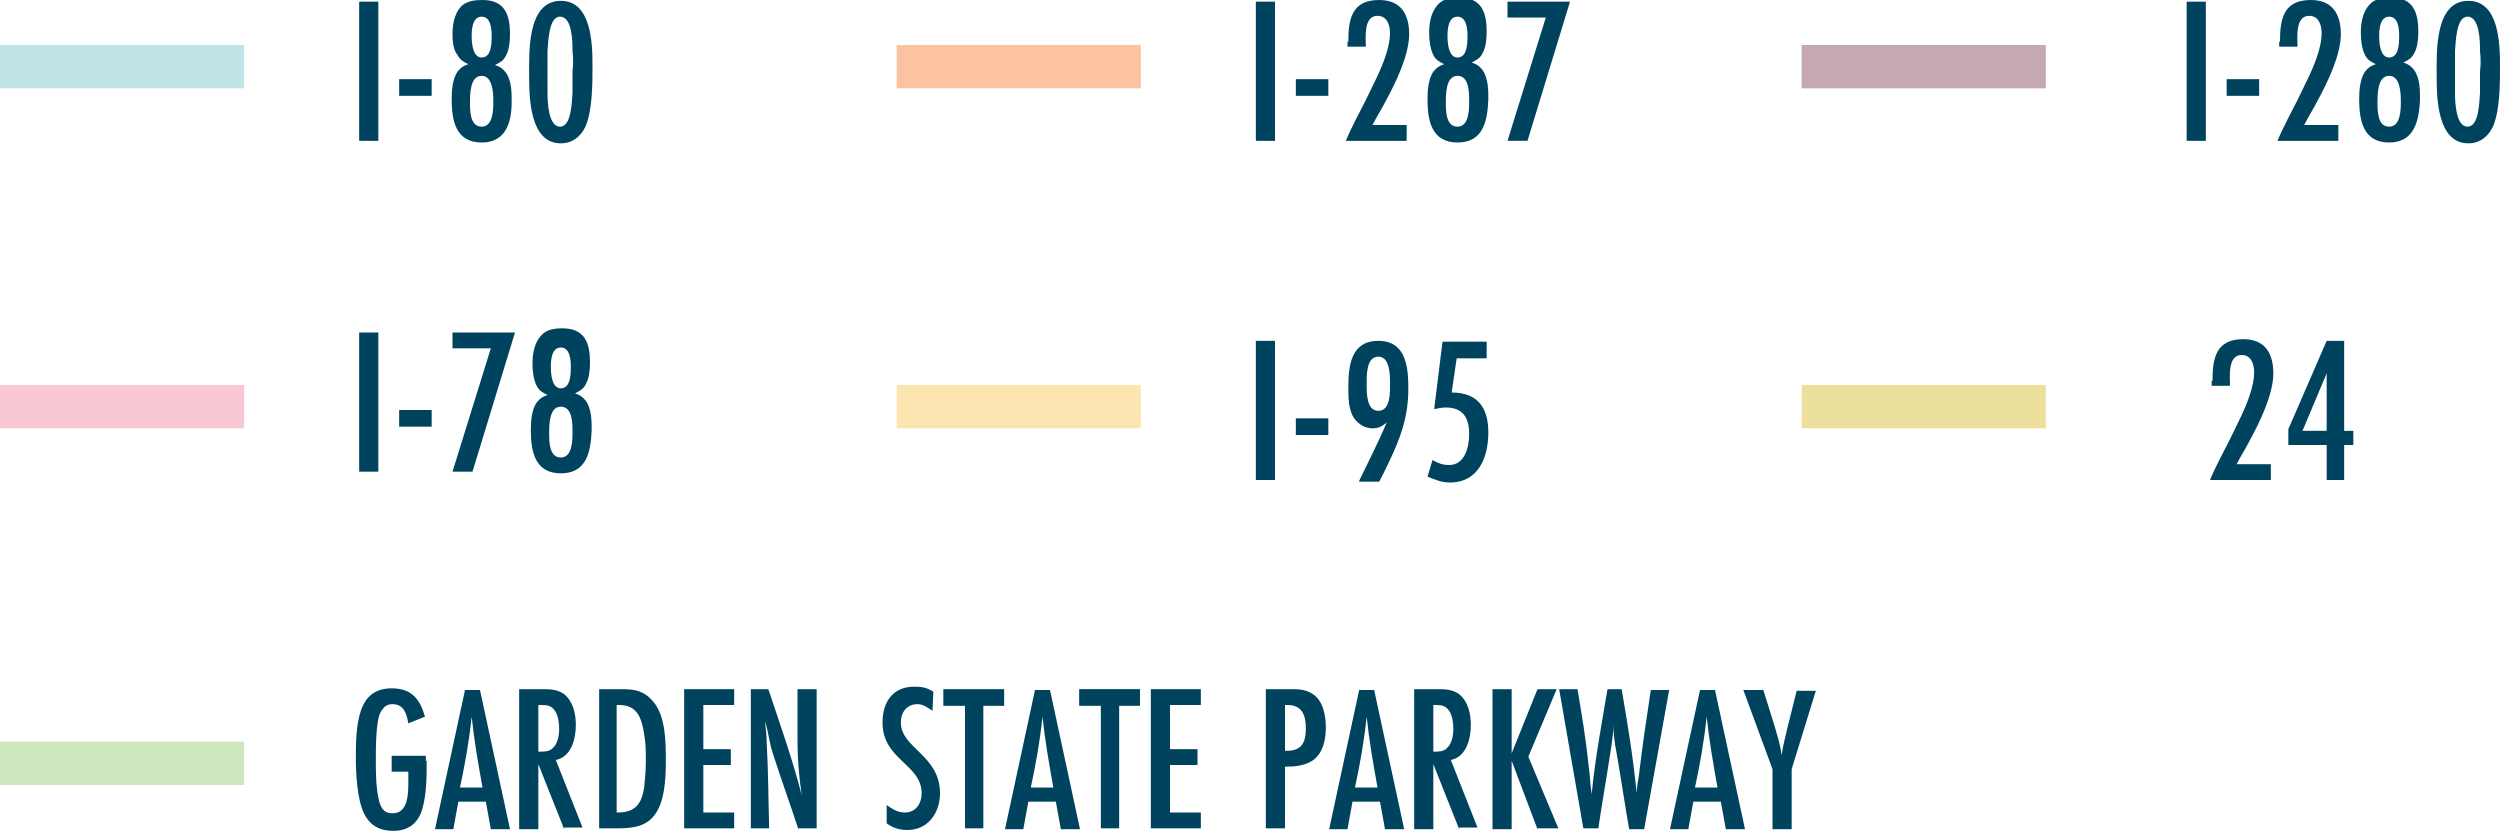 <?xml version="1.0" encoding="utf-8"?>
<!-- Generator: Adobe Illustrator 26.2.1, SVG Export Plug-In . SVG Version: 6.00 Build 0)  -->
<svg version="1.1" id="Layer_1" xmlns="http://www.w3.org/2000/svg" xmlns:xlink="http://www.w3.org/1999/xlink" x="0px" y="0px"
	 viewBox="0 0 300 99.7" style="enable-background:new 0 0 300 99.7;" xml:space="preserve">
<style type="text/css">
	.st0{clip-path:url(#SVGID_00000015330579631972976710000015304630396405932464_);fill:#BFE5E7;}
	.st1{clip-path:url(#SVGID_00000007395272784981936650000007775852877015485362_);fill:#F9C8D5;}
	.st2{clip-path:url(#SVGID_00000132788635381943160010000004008812968290975890_);fill:#CEE7BF;}
	.st3{clip-path:url(#SVGID_00000072987216742383418650000010984979428518577798_);fill:#FBC3A1;}
	.st4{clip-path:url(#SVGID_00000150066256902028833090000011316241929233340043_);fill:#C6A8B4;}
	.st5{clip-path:url(#SVGID_00000175290729871558956730000004925341476018096046_);fill:#EDE09D;}
	.st6{clip-path:url(#SVGID_00000160879258997933208390000013417698644924893340_);fill:#FCE5B1;}
	.st7{fill:#00435F;}
</style>
<g>
	<defs>
		<rect id="SVGID_1_" y="5.4" width="29.3" height="5.2"/>
	</defs>
	<clipPath id="SVGID_00000157990370170318704780000011327680683975276976_">
		<use xlink:href="#SVGID_1_"  style="overflow:visible;"/>
	</clipPath>
	
		<rect x="-1" y="4.4" style="clip-path:url(#SVGID_00000157990370170318704780000011327680683975276976_);fill:#BFE5E7;" width="31.3" height="7.3"/>
</g>
<g>
	<defs>
		<rect id="SVGID_00000059289630044101652790000006604975485584084614_" y="46.2" width="29.3" height="5.2"/>
	</defs>
	<clipPath id="SVGID_00000054964806481939020060000002191556563136534444_">
		<use xlink:href="#SVGID_00000059289630044101652790000006604975485584084614_"  style="overflow:visible;"/>
	</clipPath>
	
		<rect x="-1" y="45.1" style="clip-path:url(#SVGID_00000054964806481939020060000002191556563136534444_);fill:#F9C8D5;" width="31.3" height="7.3"/>
</g>
<g>
	<defs>
		<rect id="SVGID_00000164475358240255776120000015635067156349002127_" y="89" width="29.3" height="5.2"/>
	</defs>
	<clipPath id="SVGID_00000036964282499932318750000005109227462178066081_">
		<use xlink:href="#SVGID_00000164475358240255776120000015635067156349002127_"  style="overflow:visible;"/>
	</clipPath>
	
		<rect x="-1" y="88" style="clip-path:url(#SVGID_00000036964282499932318750000005109227462178066081_);fill:#CEE7BF;" width="31.3" height="7.3"/>
</g>
<g>
	<defs>
		<rect id="SVGID_00000029767916149534019660000007233545357608797083_" x="107.6" y="5.4" width="29.3" height="5.2"/>
	</defs>
	<clipPath id="SVGID_00000077323688084487058930000015519382604946697105_">
		<use xlink:href="#SVGID_00000029767916149534019660000007233545357608797083_"  style="overflow:visible;"/>
	</clipPath>
	
		<rect x="106.6" y="4.4" style="clip-path:url(#SVGID_00000077323688084487058930000015519382604946697105_);fill:#FBC3A1;" width="31.3" height="7.3"/>
</g>
<g>
	<defs>
		<rect id="SVGID_00000158020976637283690060000004008110555451570843_" x="216.2" y="5.4" width="29.3" height="5.2"/>
	</defs>
	<clipPath id="SVGID_00000175290090266157536560000009248630816433105853_">
		<use xlink:href="#SVGID_00000158020976637283690060000004008110555451570843_"  style="overflow:visible;"/>
	</clipPath>
	
		<rect x="215.2" y="4.4" style="clip-path:url(#SVGID_00000175290090266157536560000009248630816433105853_);fill:#C6A8B4;" width="31.3" height="7.3"/>
</g>
<g>
	<defs>
		<rect id="SVGID_00000001654752276376613420000002814786127453688242_" x="216.2" y="46.2" width="29.3" height="5.2"/>
	</defs>
	<clipPath id="SVGID_00000067932047742704373750000003636296569620541617_">
		<use xlink:href="#SVGID_00000001654752276376613420000002814786127453688242_"  style="overflow:visible;"/>
	</clipPath>
	
		<rect x="215.2" y="45.1" style="clip-path:url(#SVGID_00000067932047742704373750000003636296569620541617_);fill:#EDE09D;" width="31.3" height="7.3"/>
</g>
<g>
	<defs>
		<rect id="SVGID_00000022547712204768884300000003495401204373160852_" x="107.6" y="46.2" width="29.3" height="5.2"/>
	</defs>
	<clipPath id="SVGID_00000078011387262910426220000006961782695012344711_">
		<use xlink:href="#SVGID_00000022547712204768884300000003495401204373160852_"  style="overflow:visible;"/>
	</clipPath>
	
		<rect x="106.6" y="45.1" style="clip-path:url(#SVGID_00000078011387262910426220000006961782695012344711_);fill:#FCE5B1;" width="31.3" height="7.3"/>
</g>
<g>
	<path class="st7" d="M43.1,16.9V0.2h2.3v16.7H43.1z"/>
	<path class="st7" d="M51.8,11.5h-3.9v-2h3.9V11.5z"/>
	<path class="st7" d="M57.8,17.1c-3.1,0-3.6-2.6-3.6-5.2c0-1.1,0.1-2.4,0.7-3.3c0.4-0.5,0.7-0.7,1.3-0.9c-0.6-0.3-1-0.5-1.3-1.1
		C54.4,6,54.3,5,54.3,4.1c0-1.1,0.2-2.4,1-3.3C56,0.1,57,0,57.9,0c2.7,0,3.3,1.8,3.3,4.1c0,0.9-0.1,1.9-0.5,2.6
		c-0.3,0.6-0.7,0.8-1.3,1.1C60,8,60.3,8.2,60.7,8.7c0.7,1,0.7,2.4,0.7,3.5C61.4,14.7,60.7,17.1,57.8,17.1z M57.8,9.1
		c-1.4,0-1.4,2.2-1.4,3.2c0,1,0,2.9,1.4,2.9c1.4,0,1.4-2.1,1.4-3.1C59.2,11.1,59.1,9.1,57.8,9.1z M57.8,2c-1.1,0-1.2,1.5-1.2,2.3
		c0,0.8,0.1,2.6,1.2,2.6c1.2,0,1.2-1.8,1.2-2.6C59,3.5,58.9,2,57.8,2z"/>
	<path class="st7" d="M70.3,15.1c-0.6,1.3-1.6,2.1-3,2.1c-3.7,0-3.8-5.4-3.8-8c0-2.8-0.3-9.1,3.8-9.1c3.7,0,3.8,5.2,3.8,7.8
		C71.1,10,71.1,13.1,70.3,15.1z M68.7,6.1c0-1,0-4.1-1.5-4.1c-1.4,0-1.4,3.2-1.5,4.1c0,0.8,0,1.6,0,2.5c0,0.9,0,1.7,0,2.6
		c0,1,0.1,4,1.5,4c1.4,0,1.4-3,1.5-4c0-0.9,0-1.7,0-2.6C68.8,7.8,68.8,7,68.7,6.1z"/>
</g>
<g>
	<path class="st7" d="M262.4,16.9V0.2h2.3v16.7H262.4z"/>
	<path class="st7" d="M271.1,11.5h-3.9v-2h3.9V11.5z"/>
	<path class="st7" d="M273.6,5c0-2.7,0.4-5,3.7-5c2.6,0,3.6,1.7,3.6,4.1c0,2.5-1.6,5.8-2.8,8c-0.5,1-1.1,1.9-1.6,2.9h4.1v1.9h-7.3
		c0.7-1.7,1.6-3.3,2.4-4.9c0.9-1.9,1.9-3.7,2.5-5.7c0.2-0.7,0.4-1.5,0.4-2.3c0-0.9-0.3-2.1-1.5-2.1c-1.7,0-1.4,2.6-1.4,3.7h-2.2V5z"
		/>
	<path class="st7" d="M286.7,17.1c-3.1,0-3.6-2.6-3.6-5.2c0-1.1,0.1-2.4,0.7-3.3c0.4-0.5,0.7-0.7,1.3-0.9c-0.6-0.3-1-0.5-1.3-1.1
		c-0.4-0.8-0.5-1.8-0.5-2.7c0-1.1,0.2-2.4,1-3.3c0.7-0.8,1.7-0.9,2.6-0.9c2.7,0,3.3,1.8,3.3,4.1c0,0.9-0.1,1.9-0.5,2.6
		c-0.3,0.6-0.7,0.8-1.3,1.1c0.6,0.2,0.9,0.4,1.3,0.9c0.7,1,0.7,2.4,0.7,3.5C290.3,14.7,289.6,17.1,286.7,17.1z M286.7,9.1
		c-1.4,0-1.4,2.2-1.4,3.2c0,1,0,2.9,1.4,2.9c1.4,0,1.4-2.1,1.4-3.1C288.1,11.1,288,9.1,286.7,9.1z M286.7,2c-1.1,0-1.2,1.5-1.2,2.3
		c0,0.8,0.1,2.6,1.2,2.6c1.2,0,1.2-1.8,1.2-2.6C287.9,3.5,287.8,2,286.7,2z"/>
	<path class="st7" d="M299.2,15.1c-0.6,1.3-1.6,2.1-3,2.1c-3.7,0-3.8-5.4-3.8-8c0-2.8-0.3-9.1,3.8-9.1c3.7,0,3.8,5.2,3.8,7.8
		C300,10,300,13.1,299.2,15.1z M297.6,6.1c0-1,0-4.1-1.5-4.1c-1.4,0-1.4,3.2-1.5,4.1c0,0.8,0,1.6,0,2.5c0,0.9,0,1.7,0,2.6
		c0,1,0.1,4,1.5,4c1.4,0,1.4-3,1.5-4c0-0.9,0-1.7,0-2.6C297.7,7.8,297.7,7,297.6,6.1z"/>
</g>
<g>
	<path class="st7" d="M150.7,16.9V0.2h2.3v16.7H150.7z"/>
	<path class="st7" d="M159.4,11.5h-3.9v-2h3.9V11.5z"/>
	<path class="st7" d="M161.8,5c0-2.7,0.4-5,3.7-5c2.6,0,3.6,1.7,3.6,4.1c0,2.5-1.6,5.8-2.8,8c-0.5,1-1.1,1.9-1.6,2.9h4.1v1.9h-7.3
		c0.7-1.7,1.6-3.3,2.4-4.9c0.9-1.9,1.9-3.7,2.5-5.7c0.2-0.7,0.4-1.5,0.4-2.3c0-0.9-0.3-2.1-1.5-2.1c-1.7,0-1.4,2.6-1.4,3.7h-2.2V5z"
		/>
	<path class="st7" d="M174.9,17.1c-3.1,0-3.6-2.6-3.6-5.2c0-1.1,0.1-2.4,0.7-3.3c0.4-0.5,0.7-0.7,1.3-0.9c-0.6-0.3-1-0.5-1.3-1.1
		c-0.4-0.8-0.5-1.8-0.5-2.7c0-1.1,0.2-2.4,1-3.3c0.7-0.8,1.7-0.9,2.6-0.9c2.7,0,3.3,1.8,3.3,4.1c0,0.9-0.1,1.9-0.5,2.6
		c-0.3,0.6-0.7,0.8-1.3,1.1c0.6,0.2,0.9,0.4,1.3,0.9c0.7,1,0.7,2.4,0.7,3.5C178.5,14.7,177.9,17.1,174.9,17.1z M174.9,9.1
		c-1.4,0-1.4,2.2-1.4,3.2c0,1,0,2.9,1.4,2.9c1.4,0,1.4-2.1,1.4-3.1C176.3,11.1,176.3,9.1,174.9,9.1z M174.9,2
		c-1.1,0-1.2,1.5-1.2,2.3c0,0.8,0.1,2.6,1.2,2.6c1.2,0,1.2-1.8,1.2-2.6C176.1,3.5,176,2,174.9,2z"/>
	<path class="st7" d="M183.3,16.9h-2.4l4.6-14.8h-4.6V0.2h7.5L183.3,16.9z"/>
</g>
<g>
	<path class="st7" d="M43.1,56.6V39.9h2.3v16.7H43.1z"/>
	<path class="st7" d="M51.8,51.2h-3.9v-2h3.9V51.2z"/>
	<path class="st7" d="M56.7,56.6h-2.4l4.6-14.8h-4.6v-1.9h7.5L56.7,56.6z"/>
	<path class="st7" d="M67.3,56.8c-3.1,0-3.6-2.6-3.6-5.2c0-1.1,0.1-2.4,0.7-3.3c0.4-0.5,0.7-0.7,1.3-0.9c-0.6-0.3-1-0.5-1.3-1.1
		c-0.4-0.8-0.5-1.8-0.5-2.7c0-1.1,0.2-2.4,1-3.3c0.7-0.8,1.7-0.9,2.6-0.9c2.7,0,3.3,1.8,3.3,4.1c0,0.9-0.1,1.9-0.5,2.6
		c-0.3,0.6-0.7,0.8-1.3,1.1c0.6,0.2,0.9,0.4,1.3,0.9c0.7,1,0.7,2.4,0.7,3.5C70.9,54.4,70.3,56.8,67.3,56.8z M67.3,48.8
		c-1.4,0-1.4,2.2-1.4,3.2c0,1,0,2.9,1.4,2.9c1.4,0,1.4-2.1,1.4-3.1C68.7,50.8,68.7,48.8,67.3,48.8z M67.3,41.7
		c-1.1,0-1.2,1.5-1.2,2.3c0,0.8,0.1,2.6,1.2,2.6c1.2,0,1.2-1.8,1.2-2.6C68.5,43.2,68.4,41.7,67.3,41.7z"/>
</g>
<g>
	<path class="st7" d="M150.7,57.7V40.9h2.3v16.7H150.7z"/>
	<path class="st7" d="M159.4,52.2h-3.9v-2h3.9V52.2z"/>
	<path class="st7" d="M163.1,57.7c1.1-2.3,2.3-4.6,3.3-7c-0.6,0.5-1,0.7-1.7,0.7c-0.9,0-1.7-0.5-2.2-1.2c-0.7-1-0.7-2.6-0.7-3.7
		c0-2.6,0.3-5.6,3.6-5.6c3.3,0,3.6,3.1,3.6,5.7c0,3.4-0.9,5.9-2.4,9c-0.4,0.8-0.7,1.5-1.1,2.2H163.1z M165.4,42.8
		c-1.5,0-1.4,2.4-1.4,3.4c0,1,0,3.1,1.4,3.1c1.5,0,1.4-2.3,1.4-3.3C166.8,45,166.8,42.8,165.4,42.8z"/>
	<path class="st7" d="M174.2,47.1c3.1,0,4.4,1.8,4.4,4.8c0,3-1.2,6-4.6,6c-1,0-1.7-0.3-2.7-0.7l0.6-2c0.7,0.4,1.2,0.6,2,0.6
		c1.9,0,2.4-2.2,2.4-3.7c0-1.9-0.7-3.2-2.8-3.2c-0.5,0-0.9,0.1-1.4,0.2l1-8.1h5.3v2h-3.6L174.2,47.1z"/>
</g>
<g>
	<path class="st7" d="M51.2,91.3c0,1.8,0,3.9-0.5,5.7c-0.5,1.8-1.7,2.7-3.5,2.7c-2.9,0-3.8-2-4.2-4.5c-0.2-1.3-0.3-2.7-0.3-4
		c0-1.9,0-4.1,0.6-5.9c0.6-1.8,1.8-2.7,3.7-2.7c2.4,0,3.4,1.3,4,3.4L49,86.8c-0.2-1.1-0.5-2.3-1.9-2.3c-0.7,0-1,0.3-1.4,0.9
		c-0.6,1-0.6,4.4-0.6,5.7c0,1.5,0,3.1,0.3,4.6c0.2,1,0.5,1.9,1.7,1.9c1.9,0,1.9-2.4,1.9-3.8v-1.2h-2v-1.9h4.1V91.3z"/>
	<path class="st7" d="M58.9,99.5l-0.6-3.3h-3.3l-0.6,3.3h-2.2l3.6-16.7h1.8l3.6,16.7H58.9z M57.9,94.5c-0.5-2.8-1-5.6-1.3-8.5
		c-0.3,2.9-0.8,5.7-1.4,8.5H57.9z"/>
	<path class="st7" d="M67.7,99.5l-3.1-7.8v7.8h-2.3V82.7h3c0.9,0,1.7,0.1,2.4,0.6c1.1,0.9,1.4,2.4,1.4,3.7c0,1.6-0.5,3.8-2.4,4.2
		l3.2,8.1H67.7z M64.7,90.2c0.6,0,1.2,0,1.6-0.4c0.6-0.5,0.8-1.5,0.8-2.3c0-0.7-0.1-1.6-0.5-2.2c-0.4-0.6-0.9-0.7-1.6-0.7h-0.4V90.2
		z"/>
	<path class="st7" d="M74.6,82.7c1.6,0,2.7,0.2,3.8,1.5c1.5,1.8,1.5,4.9,1.5,7.1c0,2.1-0.1,5.2-1.6,6.8c-1.2,1.3-3,1.3-4.6,1.3h-1.8
		V82.7H74.6z M74.1,97.5c2.1,0,2.9-1,3.2-3c0.1-1,0.2-2.1,0.2-3.1c0-1.1,0-2.2-0.2-3.3c-0.3-1.9-0.8-3.5-3-3.5H74v12.9H74.1z"/>
	<path class="st7" d="M82.1,99.5V82.7h6v1.9h-3.7v5.3h3.3v1.9h-3.3v5.7h3.7v1.9H82.1z"/>
	<path class="st7" d="M95.8,99.5c-0.9-2.8-1.9-5.5-2.8-8.3c-0.2-0.7-0.5-1.4-0.6-2.1c-0.2-0.8-0.3-1.7-0.6-2.5
		c0.1,0.8,0.2,1.7,0.2,2.5c0.2,3.4,0.2,6.9,0.3,10.3h-2.2V82.7h2.1c1.4,4.2,2.9,8.4,4,12.7c-0.3-2.1-0.5-4.2-0.5-6.4v-6.3h2.3v16.7
		H95.8z"/>
	<path class="st7" d="M111.9,85.3c-0.6-0.4-1.1-0.8-1.8-0.8c-1.3,0-2,1-2,2.2c0,3.1,4.7,3.9,4.7,8.5c0,2.3-1.4,4.4-3.9,4.4
		c-0.9,0-1.7-0.2-2.5-0.8v-2.2c0.7,0.5,1.3,0.9,2.2,0.9c1.3,0,2-1.1,2-2.3c0-3.5-4.7-4-4.7-8.5c0-2.4,1.2-4.3,3.8-4.3
		c0.9,0,1.5,0.1,2.3,0.6L111.9,85.3z"/>
	<path class="st7" d="M118,84.7v14.7h-2.2V84.7h-2.6v-2h7.3v2H118z"/>
	<path class="st7" d="M127.3,99.5l-0.6-3.3h-3.3l-0.6,3.3h-2.2l3.6-16.7h1.8l3.6,16.7H127.3z M126.4,94.5c-0.5-2.8-1-5.6-1.3-8.5
		c-0.3,2.9-0.8,5.7-1.4,8.5H126.4z"/>
	<path class="st7" d="M134.3,84.7v14.7h-2.2V84.7h-2.6v-2h7.3v2H134.3z"/>
	<path class="st7" d="M138.1,99.5V82.7h6v1.9h-3.7v5.3h3.3v1.9h-3.3v5.7h3.7v1.9H138.1z"/>
	<path class="st7" d="M154.9,82.7c0.9,0,1.6,0,2.5,0.5c1.4,0.8,1.7,2.7,1.7,4.1c0,1.4-0.3,3-1.5,3.9c-1,0.7-2.2,0.8-3.4,0.8v7.4
		h-2.3V82.7H154.9z M154.4,90.1c1.8,0,2.3-1,2.3-2.7c0-1.5-0.4-2.8-2.2-2.8h-0.3v5.5H154.4z"/>
	<path class="st7" d="M166.2,99.5l-0.6-3.3h-3.3l-0.6,3.3h-2.2l3.6-16.7h1.8l3.6,16.7H166.2z M165.3,94.5c-0.5-2.8-1-5.6-1.3-8.5
		c-0.3,2.9-0.8,5.7-1.4,8.5H165.3z"/>
	<path class="st7" d="M175.1,99.5l-3.1-7.8v7.8h-2.3V82.7h3c0.9,0,1.7,0.1,2.4,0.6c1.1,0.9,1.4,2.4,1.4,3.7c0,1.6-0.5,3.8-2.4,4.2
		l3.2,8.1H175.1z M172,90.2c0.6,0,1.2,0,1.6-0.4c0.6-0.5,0.8-1.5,0.8-2.3c0-0.7-0.1-1.6-0.5-2.2c-0.4-0.6-0.9-0.7-1.6-0.7H172V90.2z
		"/>
	<path class="st7" d="M184.5,99.5l-3.1-8.2v8.2h-2.3V82.7h2.3v7.7l3.1-7.7h2.3l-3.4,8.1l3.6,8.6H184.5z"/>
	<path class="st7" d="M197.3,99.5h-1.8c-0.5-2.8-0.9-5.6-1.4-8.5c-0.1-0.6-0.2-1.1-0.3-1.7c-0.1-0.8-0.2-1.5-0.2-2.3
		c0,0.8-0.1,1.6-0.2,2.3c-0.5,3.4-1.1,6.7-1.6,10.1h-1.8l-2.9-16.7h2.2c0.5,3,1,5.9,1.3,8.9c0.2,1.2,0.2,2.4,0.4,3.7
		c0.4-4.2,1.2-8.4,1.9-12.6h1.7c0.7,4.1,1.4,8.3,1.8,12.5c0-0.8,0.2-1.6,0.3-2.4c0.4-3.4,0.9-6.7,1.4-10h2.2L197.3,99.5z"/>
	<path class="st7" d="M207.1,99.5l-0.6-3.3h-3.3l-0.6,3.3h-2.2l3.6-16.7h1.8l3.6,16.7H207.1z M206.1,94.5c-0.5-2.8-1-5.6-1.3-8.5
		c-0.3,2.9-0.8,5.7-1.4,8.5H206.1z"/>
	<path class="st7" d="M215,92.3v7.2h-2.3v-7.2l-3.5-9.5h2.4l1.4,4.5c0.3,1.1,0.6,1.9,0.8,3.3c0.1-0.8,0.5-2.5,0.7-3.3l1.1-4.4h2.3
		L215,92.3z"/>
</g>
<g>
	<path class="st7" d="M265.5,45.7c0-2.7,0.4-5,3.7-5c2.6,0,3.6,1.7,3.6,4.1c0,2.5-1.6,5.8-2.8,8c-0.5,1-1.1,1.9-1.6,2.9h4.1v1.9
		h-7.3c0.7-1.7,1.6-3.3,2.4-4.9c0.9-1.9,1.9-3.7,2.5-5.7c0.2-0.7,0.4-1.5,0.4-2.3c0-0.9-0.3-2.1-1.5-2.1c-1.7,0-1.4,2.6-1.4,3.7
		h-2.2V45.7z"/>
	<path class="st7" d="M281.3,53.4v4.2h-2.1v-4.2h-4.6v-1.9l4.6-10.6h2.1v10.8h1.1v1.7H281.3z M279.2,44.8l-2.9,6.9h2.9V44.8z"/>
</g>
</svg>
